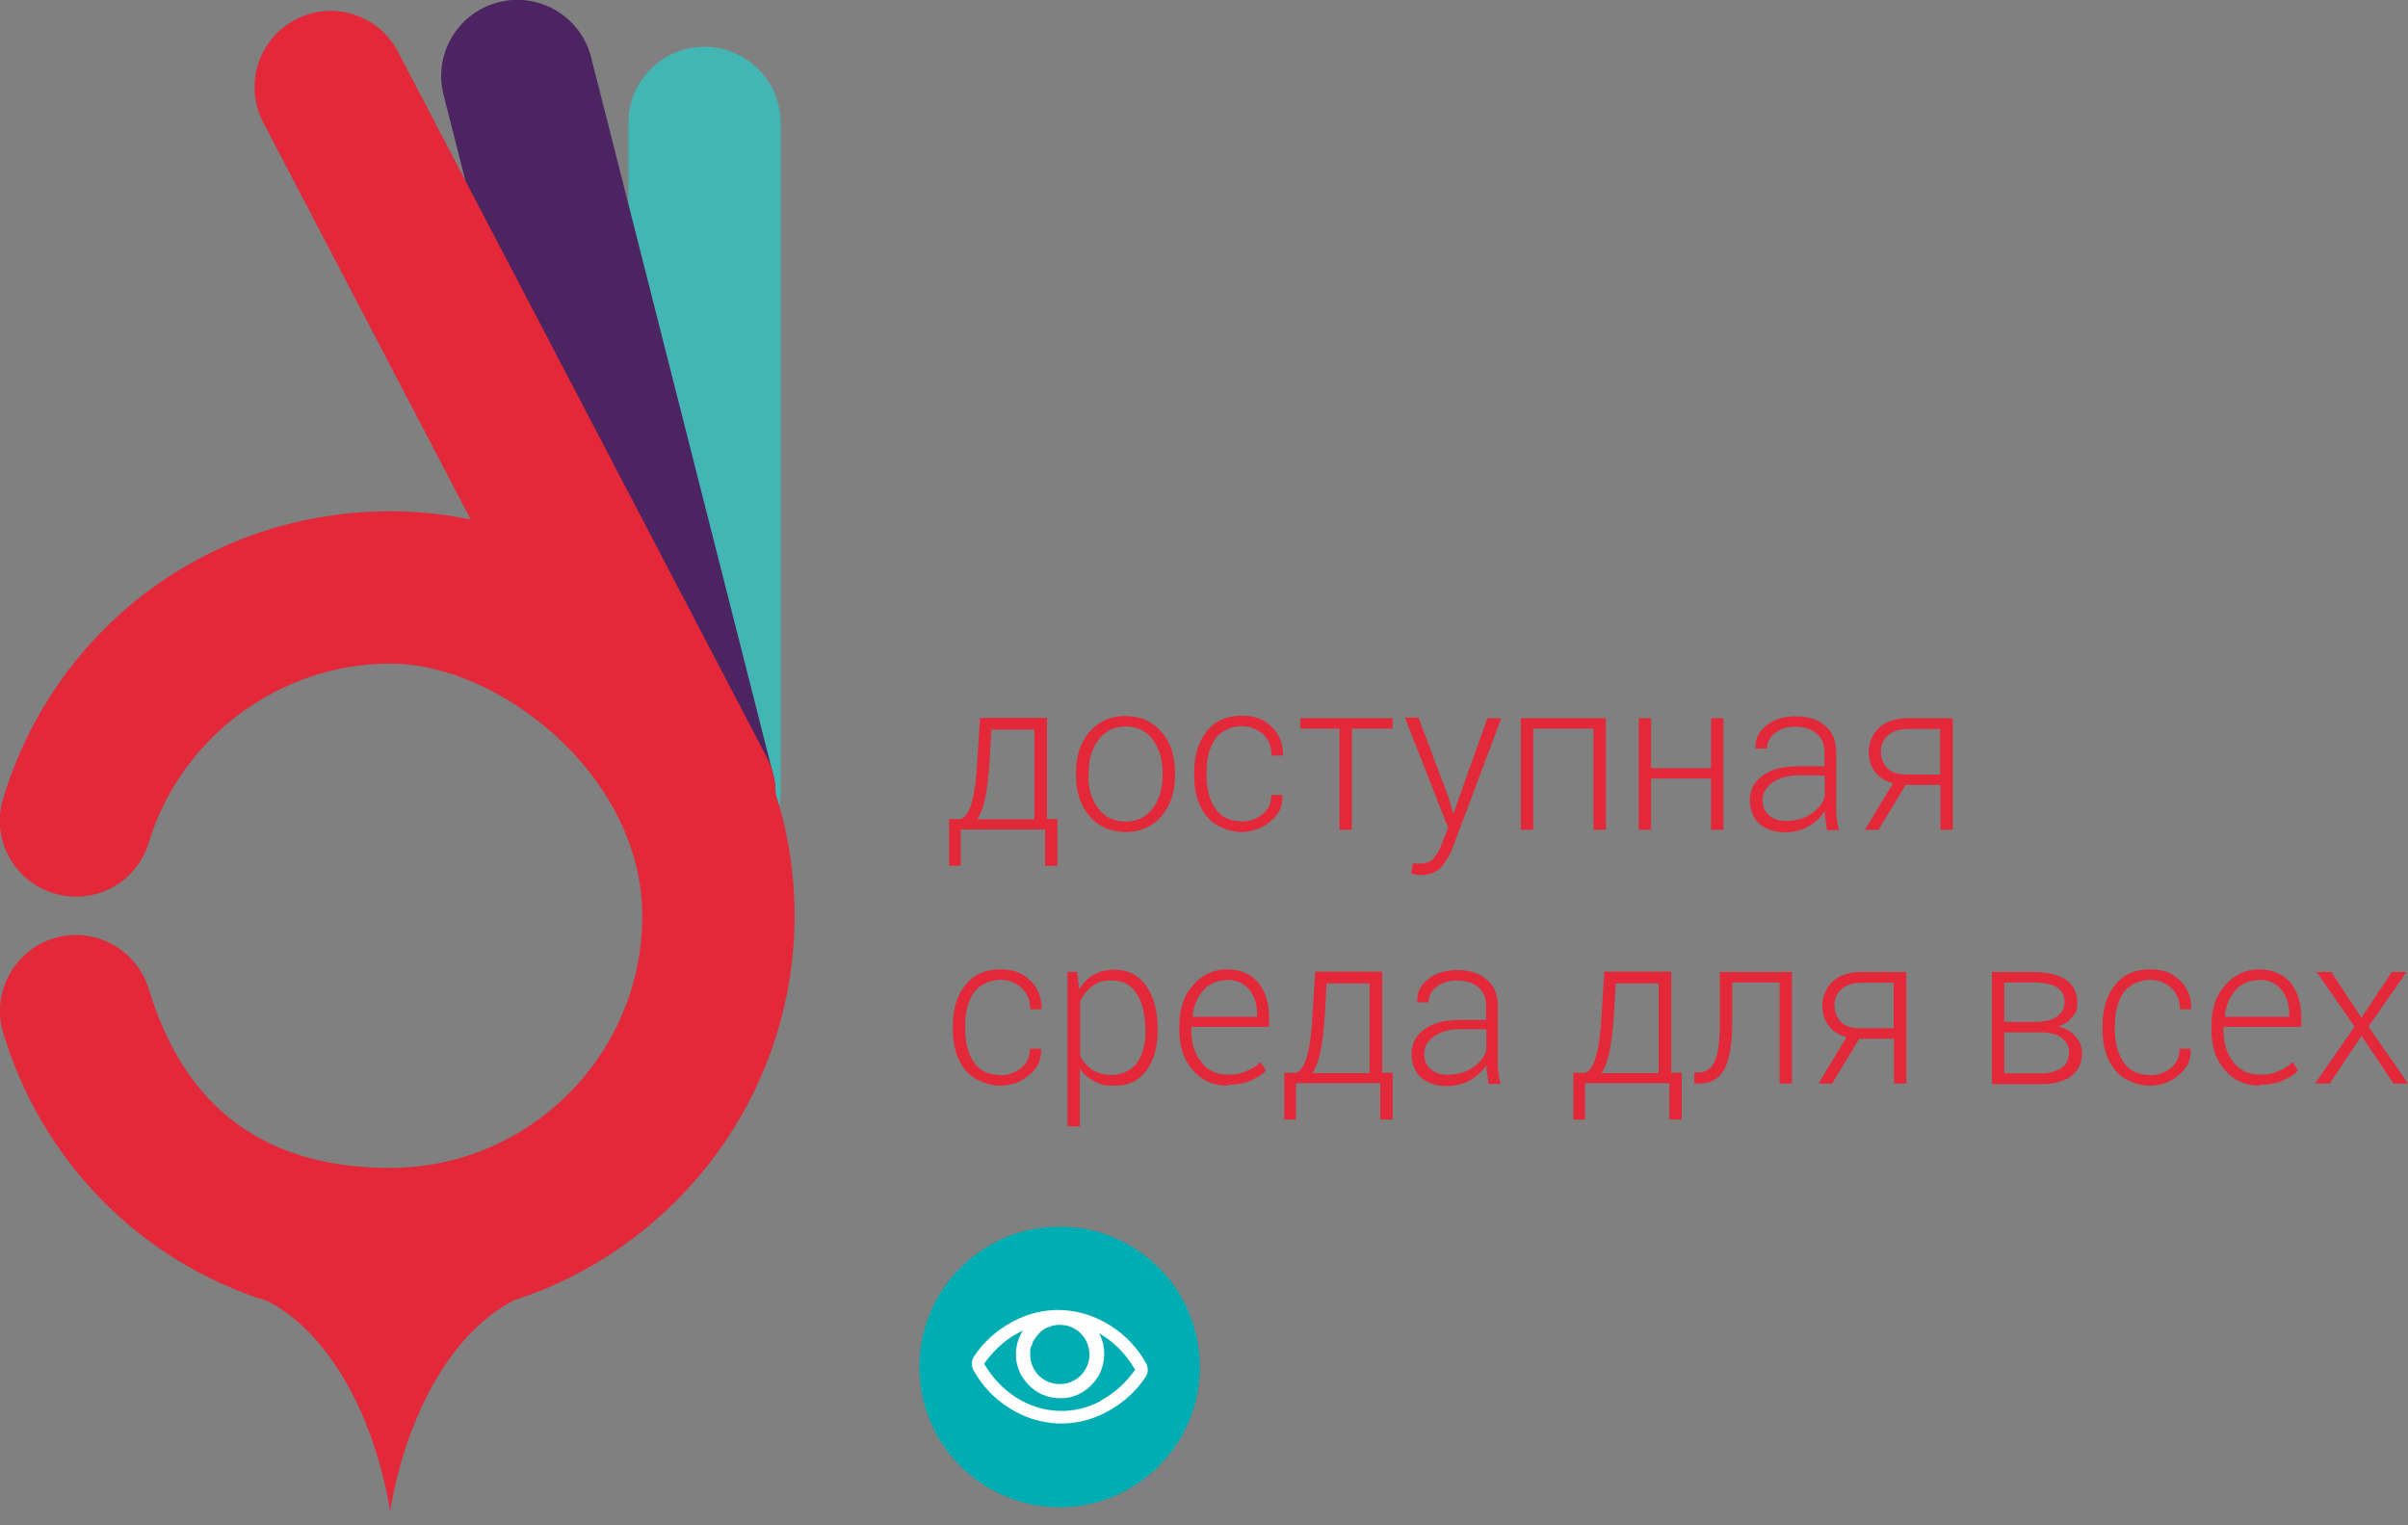<svg width="120" height="76" viewBox="0 0 120 76" fill="none" xmlns="http://www.w3.org/2000/svg">
<rect x="0" y="0" width="120" height="76" fill="#808080" stroke="none"/>
<g clip-path="url(#clip0_4386_75941)">
<path d="M35.109 43.298C33.015 43.298 31.315 41.597 31.315 39.503V6.126C31.315 4.032 33.015 2.332 35.109 2.332C37.203 2.332 38.903 4.032 38.903 6.126V39.503C38.903 41.597 37.203 43.298 35.109 43.298Z" fill="#43B5B3"/>
<path d="M34.857 43.297C33.157 43.297 31.614 42.148 31.189 40.431L22.104 4.724C21.585 2.693 22.813 0.631 24.844 0.111C26.875 -0.408 28.937 0.82 29.457 2.851L38.525 38.574C39.045 40.605 37.817 42.667 35.786 43.187C35.471 43.265 35.156 43.297 34.857 43.297Z" fill="#4C2461"/>
<path d="M39.596 45.627C39.596 43.502 39.265 41.455 38.651 39.535C38.651 38.936 38.525 38.322 38.226 37.755L19.837 2.584C18.861 0.726 16.578 0.002 14.72 0.978C12.863 1.954 12.154 4.237 13.115 6.094L23.458 25.885C22.167 25.617 20.829 25.475 19.444 25.475C10.501 25.475 2.755 31.222 0.157 39.786C-0.457 41.786 0.677 43.911 2.692 44.51C4.692 45.124 6.817 43.99 7.415 41.975C9.005 36.732 13.949 33.064 19.444 33.064C24.938 33.064 32.007 38.7 32.007 45.627C32.007 52.555 26.371 58.191 19.444 58.191C12.516 58.191 9.005 54.523 7.415 49.28C6.801 47.281 4.692 46.147 2.692 46.745C0.693 47.359 -0.441 49.469 0.157 51.468C2.141 58.002 7.116 62.898 13.351 64.835C16.248 66.346 18.578 70.219 19.444 75.273C20.325 70.156 22.703 66.252 25.647 64.772C26.103 64.63 26.56 64.457 27.001 64.284C27.032 64.284 27.079 64.268 27.111 64.252H27.079C34.416 61.23 39.596 54.019 39.596 45.612V45.627Z" fill="#E22839"/>
<path d="M47.767 40.823C48.035 40.823 48.255 40.571 48.413 40.036C48.57 39.517 48.664 38.761 48.712 37.785L48.838 35.77H52.175V40.808H52.695V43.138H52.081V41.327H47.877V43.138H47.295V40.808H47.767V40.823ZM49.326 37.785C49.278 38.525 49.215 39.139 49.121 39.642C49.026 40.146 48.885 40.54 48.696 40.823H51.545V36.352H49.404L49.326 37.785Z" fill="#E22839"/>
<path d="M53.624 38.478C53.624 37.66 53.844 36.983 54.301 36.463C54.757 35.943 55.34 35.676 56.08 35.676C56.82 35.676 57.418 35.943 57.875 36.463C58.331 36.983 58.552 37.66 58.552 38.478V38.651C58.552 39.47 58.331 40.147 57.875 40.667C57.434 41.186 56.836 41.454 56.096 41.454C55.356 41.454 54.742 41.186 54.301 40.667C53.844 40.147 53.624 39.47 53.624 38.651V38.478ZM54.238 38.651C54.238 39.297 54.395 39.832 54.726 40.273C55.056 40.714 55.513 40.934 56.096 40.934C56.678 40.934 57.119 40.714 57.45 40.273C57.78 39.832 57.938 39.297 57.938 38.651V38.478C57.938 37.848 57.78 37.313 57.45 36.857C57.119 36.416 56.662 36.195 56.096 36.195C55.529 36.195 55.072 36.416 54.742 36.857C54.411 37.297 54.254 37.833 54.254 38.478V38.651H54.238Z" fill="#E22839"/>
<path d="M61.858 40.934C62.251 40.934 62.598 40.824 62.897 40.588C63.196 40.352 63.353 40.037 63.353 39.612H63.904V39.643C63.936 40.163 63.731 40.588 63.306 40.934C62.881 41.281 62.409 41.454 61.858 41.454C61.307 41.454 60.535 41.186 60.126 40.667C59.717 40.147 59.512 39.486 59.512 38.667V38.447C59.512 37.644 59.717 36.967 60.126 36.447C60.535 35.928 61.118 35.66 61.858 35.66C62.598 35.66 62.944 35.833 63.353 36.195C63.747 36.558 63.936 37.03 63.936 37.612V37.644H63.369C63.369 37.203 63.227 36.841 62.928 36.573C62.629 36.306 62.283 36.18 61.858 36.18C61.433 36.18 60.834 36.4 60.551 36.825C60.268 37.25 60.126 37.786 60.126 38.431V38.651C60.126 39.313 60.268 39.848 60.551 40.273C60.834 40.698 61.275 40.919 61.858 40.919V40.934Z" fill="#E22839"/>
<path d="M69.399 36.305H67.368V41.343H66.754V36.305H64.802V35.785H69.399V36.305V36.305Z" fill="#E22839"/>
<path d="M72.217 39.847L72.406 40.509H72.438L74.122 35.785H74.815L72.391 42.24C72.249 42.618 72.06 42.933 71.824 43.201C71.588 43.468 71.257 43.594 70.816 43.594C70.375 43.594 70.659 43.594 70.549 43.579C70.438 43.563 70.375 43.547 70.328 43.531L70.407 43.012C70.454 43.012 70.517 43.012 70.611 43.028C70.706 43.028 70.769 43.028 70.816 43.028C71.084 43.028 71.304 42.933 71.462 42.744C71.619 42.555 71.761 42.303 71.871 42.004L72.17 41.248L70.013 35.754H70.69L72.217 39.816V39.847Z" fill="#E22839"/>
<path d="M80.026 41.343H79.412V36.305H76.405V41.343H75.791V35.785H80.026V41.343Z" fill="#E22839"/>
<path d="M85.883 41.343H85.269V38.792H82.278V41.343H81.664V35.785H82.278V38.273H85.269V35.785H85.883V41.343Z" fill="#E22839"/>
<path d="M91.047 41.343C91.016 41.154 90.984 40.981 90.968 40.84C90.953 40.698 90.937 40.556 90.937 40.415C90.748 40.714 90.48 40.966 90.134 41.17C89.787 41.375 89.394 41.469 88.937 41.469C88.481 41.469 87.977 41.328 87.662 41.029C87.363 40.745 87.205 40.352 87.205 39.848C87.205 39.344 87.426 38.95 87.851 38.636C88.292 38.321 88.859 38.179 89.551 38.179H90.921V37.486C90.921 37.093 90.795 36.778 90.543 36.557C90.291 36.337 89.929 36.211 89.473 36.211C89.016 36.211 88.717 36.321 88.449 36.526C88.197 36.73 88.056 36.998 88.056 37.297H87.489V37.266C87.457 36.841 87.63 36.479 88.008 36.164C88.386 35.849 88.874 35.691 89.488 35.691C90.102 35.691 90.59 35.849 90.953 36.164C91.33 36.479 91.504 36.919 91.504 37.502V40.241C91.504 40.43 91.504 40.619 91.535 40.808C91.551 40.997 91.598 41.17 91.645 41.359H91L91.047 41.343ZM89 40.903C89.473 40.903 89.882 40.792 90.228 40.572C90.575 40.352 90.811 40.053 90.937 39.706V38.636H89.567C89.063 38.636 88.654 38.761 88.323 38.998C87.993 39.234 87.835 39.517 87.835 39.864C87.835 40.21 87.945 40.43 88.15 40.619C88.355 40.808 88.638 40.903 89 40.903V40.903Z" fill="#E22839"/>
<path d="M97.313 35.785V41.343H96.699V39.107H94.967L93.613 41.343H92.936L94.338 39.028C93.96 38.934 93.66 38.745 93.44 38.462C93.235 38.178 93.125 37.848 93.125 37.454C93.125 37.06 93.298 36.572 93.645 36.258C93.991 35.943 94.479 35.785 95.109 35.785H97.297H97.313ZM93.739 37.454C93.739 37.769 93.834 38.036 94.038 38.257C94.243 38.477 94.542 38.588 94.951 38.588H96.683V36.32H95.109C94.652 36.32 94.306 36.431 94.07 36.651C93.834 36.871 93.724 37.139 93.724 37.47L93.739 37.454Z" fill="#E22839"/>
<path d="M49.83 53.575C50.223 53.575 50.569 53.465 50.869 53.229C51.168 52.992 51.325 52.678 51.325 52.252H51.876V52.284C51.908 52.803 51.703 53.229 51.278 53.575C50.853 53.921 50.38 54.094 49.83 54.094C49.278 54.094 48.507 53.827 48.098 53.307C47.688 52.788 47.484 52.127 47.484 51.308V51.087C47.484 50.285 47.688 49.608 48.098 49.088C48.507 48.568 49.09 48.301 49.83 48.301C50.569 48.301 50.916 48.474 51.325 48.836C51.719 49.198 51.908 49.67 51.908 50.253V50.285H51.341C51.341 49.844 51.199 49.482 50.9 49.214C50.601 48.946 50.255 48.82 49.83 48.82C49.404 48.82 48.806 49.041 48.523 49.466C48.239 49.891 48.098 50.426 48.098 51.072V51.292C48.098 51.953 48.239 52.489 48.523 52.914C48.806 53.339 49.247 53.559 49.83 53.559V53.575Z" fill="#E22839"/>
<path d="M57.686 51.355C57.686 52.189 57.497 52.851 57.119 53.355C56.741 53.858 56.221 54.094 55.56 54.094C54.899 54.094 54.836 54.016 54.537 53.874C54.238 53.732 54.002 53.512 53.813 53.244V56.125H53.199V48.427H53.671L53.781 49.292C53.97 48.978 54.206 48.742 54.505 48.568C54.804 48.395 55.151 48.316 55.544 48.316C56.206 48.316 56.741 48.584 57.119 49.119C57.497 49.655 57.686 50.363 57.686 51.245V51.355V51.355ZM57.072 51.245C57.072 50.536 56.93 49.969 56.647 49.513C56.363 49.072 55.954 48.852 55.419 48.852C54.883 48.852 54.678 48.946 54.411 49.151C54.143 49.355 53.954 49.607 53.828 49.907V52.599C53.97 52.898 54.175 53.134 54.442 53.307C54.71 53.48 55.041 53.559 55.434 53.559C55.828 53.559 56.379 53.355 56.662 52.961C56.946 52.551 57.087 52.016 57.087 51.355V51.245H57.072Z" fill="#E22839"/>
<path d="M61.197 54.094C60.472 54.094 59.89 53.843 59.449 53.323C58.992 52.819 58.772 52.158 58.772 51.355V51.072C58.772 50.269 58.992 49.608 59.449 49.088C59.906 48.568 60.472 48.301 61.134 48.301C61.795 48.301 62.33 48.521 62.692 48.946C63.054 49.387 63.243 49.97 63.243 50.694V51.166H59.37V51.339C59.37 51.969 59.528 52.504 59.858 52.914C60.173 53.339 60.63 53.544 61.181 53.544C61.732 53.544 61.826 53.48 62.11 53.37C62.393 53.26 62.629 53.103 62.818 52.914L63.086 53.339C62.897 53.544 62.629 53.717 62.314 53.843C61.999 53.984 61.622 54.047 61.181 54.047L61.197 54.094ZM61.134 48.836C60.661 48.836 60.268 49.009 59.968 49.34C59.669 49.686 59.48 50.111 59.433 50.631V50.662H62.645V50.536C62.645 50.048 62.519 49.639 62.251 49.308C61.999 48.993 61.622 48.82 61.134 48.82V48.836Z" fill="#E22839"/>
<path d="M64.471 53.468C64.739 53.468 64.959 53.216 65.117 52.681C65.274 52.161 65.369 51.405 65.416 50.429L65.542 48.414H68.879V53.452H69.399V55.782H68.785V53.972H64.581V55.782H63.999V53.452H64.471V53.468ZM66.03 50.429C65.983 51.169 65.92 51.783 65.825 52.287C65.731 52.791 65.589 53.184 65.4 53.468H68.25V48.997H66.109L66.03 50.429V50.429Z" fill="#E22839"/>
<path d="M74.185 53.988C74.154 53.799 74.122 53.626 74.106 53.484C74.091 53.343 74.075 53.201 74.075 53.059C73.886 53.358 73.618 53.61 73.272 53.815C72.926 54.02 72.532 54.114 72.076 54.114C71.619 54.114 71.115 53.972 70.8 53.673C70.501 53.39 70.344 52.996 70.344 52.492C70.344 51.989 70.564 51.595 70.989 51.28C71.43 50.965 71.997 50.824 72.69 50.824H74.059V50.131C74.059 49.737 73.933 49.422 73.681 49.202C73.43 48.981 73.067 48.855 72.611 48.855C72.154 48.855 71.855 48.966 71.588 49.17C71.32 49.375 71.194 49.643 71.194 49.942H70.627V49.91C70.596 49.485 70.769 49.123 71.147 48.808C71.525 48.493 72.013 48.336 72.627 48.336C73.241 48.336 73.729 48.493 74.091 48.808C74.469 49.123 74.642 49.564 74.642 50.147V52.886C74.642 53.075 74.642 53.264 74.673 53.453C74.689 53.642 74.736 53.815 74.784 54.004H74.138L74.185 53.988ZM72.139 53.547C72.611 53.547 73.02 53.437 73.367 53.217C73.713 52.996 73.949 52.697 74.075 52.351V51.28H72.705C72.201 51.28 71.792 51.406 71.462 51.642C71.131 51.878 70.974 52.162 70.974 52.508C70.974 52.854 71.084 53.075 71.288 53.264C71.493 53.453 71.776 53.547 72.139 53.547Z" fill="#E22839"/>
<path d="M78.877 53.468C79.145 53.468 79.365 53.216 79.522 52.681C79.68 52.161 79.774 51.405 79.822 50.429L79.948 48.414H83.285V53.452H83.805V55.782H83.191V53.972H78.987V55.782H78.405V53.452H78.877V53.468ZM80.436 50.429C80.388 51.169 80.325 51.783 80.231 52.287C80.136 52.791 79.995 53.184 79.806 53.468H82.656V48.997H80.514L80.436 50.429V50.429Z" fill="#E22839"/>
<path d="M89.299 48.43V53.987H88.685V48.949H86.324V50.87C86.324 51.956 86.198 52.759 85.946 53.247C85.694 53.735 85.269 53.987 84.655 53.987H84.435V53.436H84.639C85.017 53.436 85.285 53.247 85.458 52.87C85.631 52.492 85.71 51.83 85.71 50.886V48.43H89.299V48.43Z" fill="#E22839"/>
<path d="M94.999 48.43V53.987H94.385V51.752H92.653L91.299 53.987H90.622L92.023 51.673C91.645 51.578 91.346 51.389 91.126 51.106C90.921 50.823 90.811 50.492 90.811 50.099C90.811 49.705 90.984 49.217 91.33 48.902C91.677 48.587 92.165 48.43 92.794 48.43H94.983H94.999ZM91.425 50.099C91.425 50.413 91.519 50.681 91.724 50.901C91.929 51.122 92.228 51.232 92.637 51.232H94.369V48.965H92.794C92.338 48.965 91.992 49.075 91.755 49.296C91.519 49.516 91.409 49.784 91.409 50.114L91.425 50.099Z" fill="#E22839"/>
<path d="M99.265 53.987V48.43H101.312C102.005 48.43 102.54 48.556 102.934 48.807C103.311 49.059 103.516 49.422 103.516 49.925C103.516 50.429 103.437 50.461 103.264 50.681C103.091 50.901 102.855 51.059 102.54 51.153C102.902 51.216 103.201 51.374 103.422 51.626C103.642 51.878 103.752 52.145 103.752 52.476C103.752 52.98 103.563 53.358 103.201 53.625C102.839 53.893 102.335 54.019 101.69 54.019H99.297L99.265 53.987ZM99.879 50.917H101.359C101.863 50.917 102.241 50.839 102.493 50.665C102.745 50.492 102.886 50.256 102.886 49.925C102.886 49.595 102.76 49.343 102.493 49.185C102.225 49.028 101.832 48.949 101.312 48.949H99.879V50.917ZM99.879 51.437V53.483H101.658C102.115 53.483 102.477 53.389 102.729 53.216C102.981 53.043 103.107 52.775 103.107 52.444C103.107 52.114 102.981 51.893 102.729 51.704C102.477 51.516 102.115 51.437 101.674 51.437H99.895H99.879Z" fill="#E22839"/>
<path d="M107.121 53.575C107.515 53.575 107.861 53.465 108.161 53.229C108.46 52.992 108.617 52.678 108.617 52.252H109.168V52.284C109.2 52.803 108.995 53.229 108.57 53.575C108.145 53.921 107.673 54.094 107.121 54.094C106.57 54.094 105.799 53.827 105.39 53.307C104.98 52.788 104.776 52.127 104.776 51.308V51.087C104.776 50.285 104.98 49.608 105.39 49.088C105.799 48.568 106.382 48.301 107.121 48.301C107.861 48.301 108.208 48.474 108.617 48.836C109.011 49.198 109.2 49.67 109.2 50.253V50.285H108.633C108.633 49.844 108.491 49.482 108.192 49.214C107.893 48.946 107.547 48.82 107.121 48.82C106.696 48.82 106.098 49.041 105.815 49.466C105.531 49.891 105.39 50.426 105.39 51.072V51.292C105.39 51.953 105.531 52.489 105.815 52.914C106.098 53.339 106.539 53.559 107.121 53.559V53.575Z" fill="#E22839"/>
<path d="M112.632 54.094C111.908 54.094 111.325 53.843 110.884 53.323C110.428 52.819 110.207 52.158 110.207 51.355V51.072C110.207 50.269 110.428 49.608 110.884 49.088C111.341 48.568 111.908 48.301 112.569 48.301C113.23 48.301 113.765 48.521 114.128 48.946C114.49 49.387 114.679 49.97 114.679 50.694V51.166H110.806V51.339C110.806 51.969 110.963 52.504 111.294 52.914C111.608 53.339 112.065 53.544 112.616 53.544C113.167 53.544 113.262 53.48 113.545 53.37C113.828 53.26 114.065 53.103 114.253 52.914L114.521 53.339C114.332 53.544 114.065 53.717 113.75 53.843C113.435 53.984 113.057 54.047 112.616 54.047L112.632 54.094ZM112.569 48.836C112.097 48.836 111.703 49.009 111.404 49.34C111.105 49.686 110.916 50.111 110.869 50.631V50.662H114.08V50.536C114.08 50.048 113.954 49.639 113.687 49.308C113.435 48.993 113.057 48.82 112.569 48.82V48.836Z" fill="#E22839"/>
<path d="M117.686 50.697L119.197 48.43H119.921L118.032 51.153L120 53.987H119.276L117.686 51.61L116.096 53.987H115.371L117.339 51.153L115.45 48.43H116.174L117.67 50.697H117.686Z" fill="#E22839"/>
<path d="M52.805 75.098C56.666 75.098 59.795 71.968 59.795 68.108C59.795 64.247 56.666 61.117 52.805 61.117C48.944 61.117 45.815 64.247 45.815 68.108C45.815 71.968 48.944 75.098 52.805 75.098Z" fill="#00ADB3"/>
<path d="M57.119 67.934C56.694 67.162 56.096 66.532 55.355 66.06C54.616 65.588 53.797 65.32 52.931 65.273C52.065 65.241 51.246 65.43 50.459 65.855C49.672 66.281 49.026 66.847 48.538 67.587C48.475 67.698 48.428 67.808 48.428 67.918C48.428 68.028 48.444 68.138 48.507 68.264C48.932 69.036 49.53 69.665 50.27 70.138C51.026 70.626 51.829 70.878 52.695 70.925C53.561 70.956 54.379 70.767 55.167 70.342C55.954 69.917 56.599 69.351 57.087 68.611C57.15 68.5 57.198 68.39 57.198 68.28C57.198 68.17 57.182 68.06 57.119 67.934ZM51.42 67.036C51.435 66.989 51.451 66.926 51.467 66.879C51.483 66.832 51.498 66.8 51.53 66.769C51.561 66.721 51.577 66.674 51.624 66.627C51.64 66.611 51.656 66.58 51.672 66.564C51.719 66.501 51.766 66.454 51.813 66.406C51.813 66.406 51.813 66.406 51.813 66.391C51.813 66.391 51.845 66.375 51.86 66.359C51.908 66.312 51.955 66.281 52.002 66.249C52.065 66.202 52.128 66.17 52.191 66.139C52.191 66.139 52.207 66.139 52.222 66.139C52.427 66.044 52.648 65.997 52.884 66.013C52.915 66.013 52.947 66.013 52.978 66.029C53.01 66.029 53.041 66.029 53.073 66.029C53.876 66.17 54.411 66.942 54.269 67.745C54.127 68.548 53.356 69.083 52.553 68.941C51.813 68.815 51.309 68.154 51.341 67.43V67.398C51.341 67.351 51.341 67.288 51.341 67.241C51.341 67.194 51.341 67.194 51.357 67.178C51.357 67.146 51.372 67.099 51.388 67.068L51.42 67.036ZM54.883 69.791C54.206 70.153 53.498 70.327 52.726 70.295C51.955 70.264 51.262 70.028 50.617 69.618C49.971 69.193 49.452 68.642 49.042 67.949C49.578 67.194 50.223 66.643 50.979 66.296C50.758 66.627 50.648 66.989 50.632 67.383C50.601 67.981 50.806 68.516 51.215 68.957C51.624 69.398 52.128 69.634 52.742 69.665C53.34 69.697 53.876 69.492 54.316 69.083C54.757 68.674 54.993 68.17 55.025 67.556C55.041 67.162 54.962 66.784 54.773 66.438C55.513 66.847 56.111 67.461 56.568 68.249C56.111 68.894 55.544 69.413 54.867 69.776L54.883 69.791Z" fill="white"/>
</g>
<defs>
<clipPath id="clip0_4386_75941">
<rect width="120" height="75.287" fill="white"/>
</clipPath>
</defs>
</svg>
